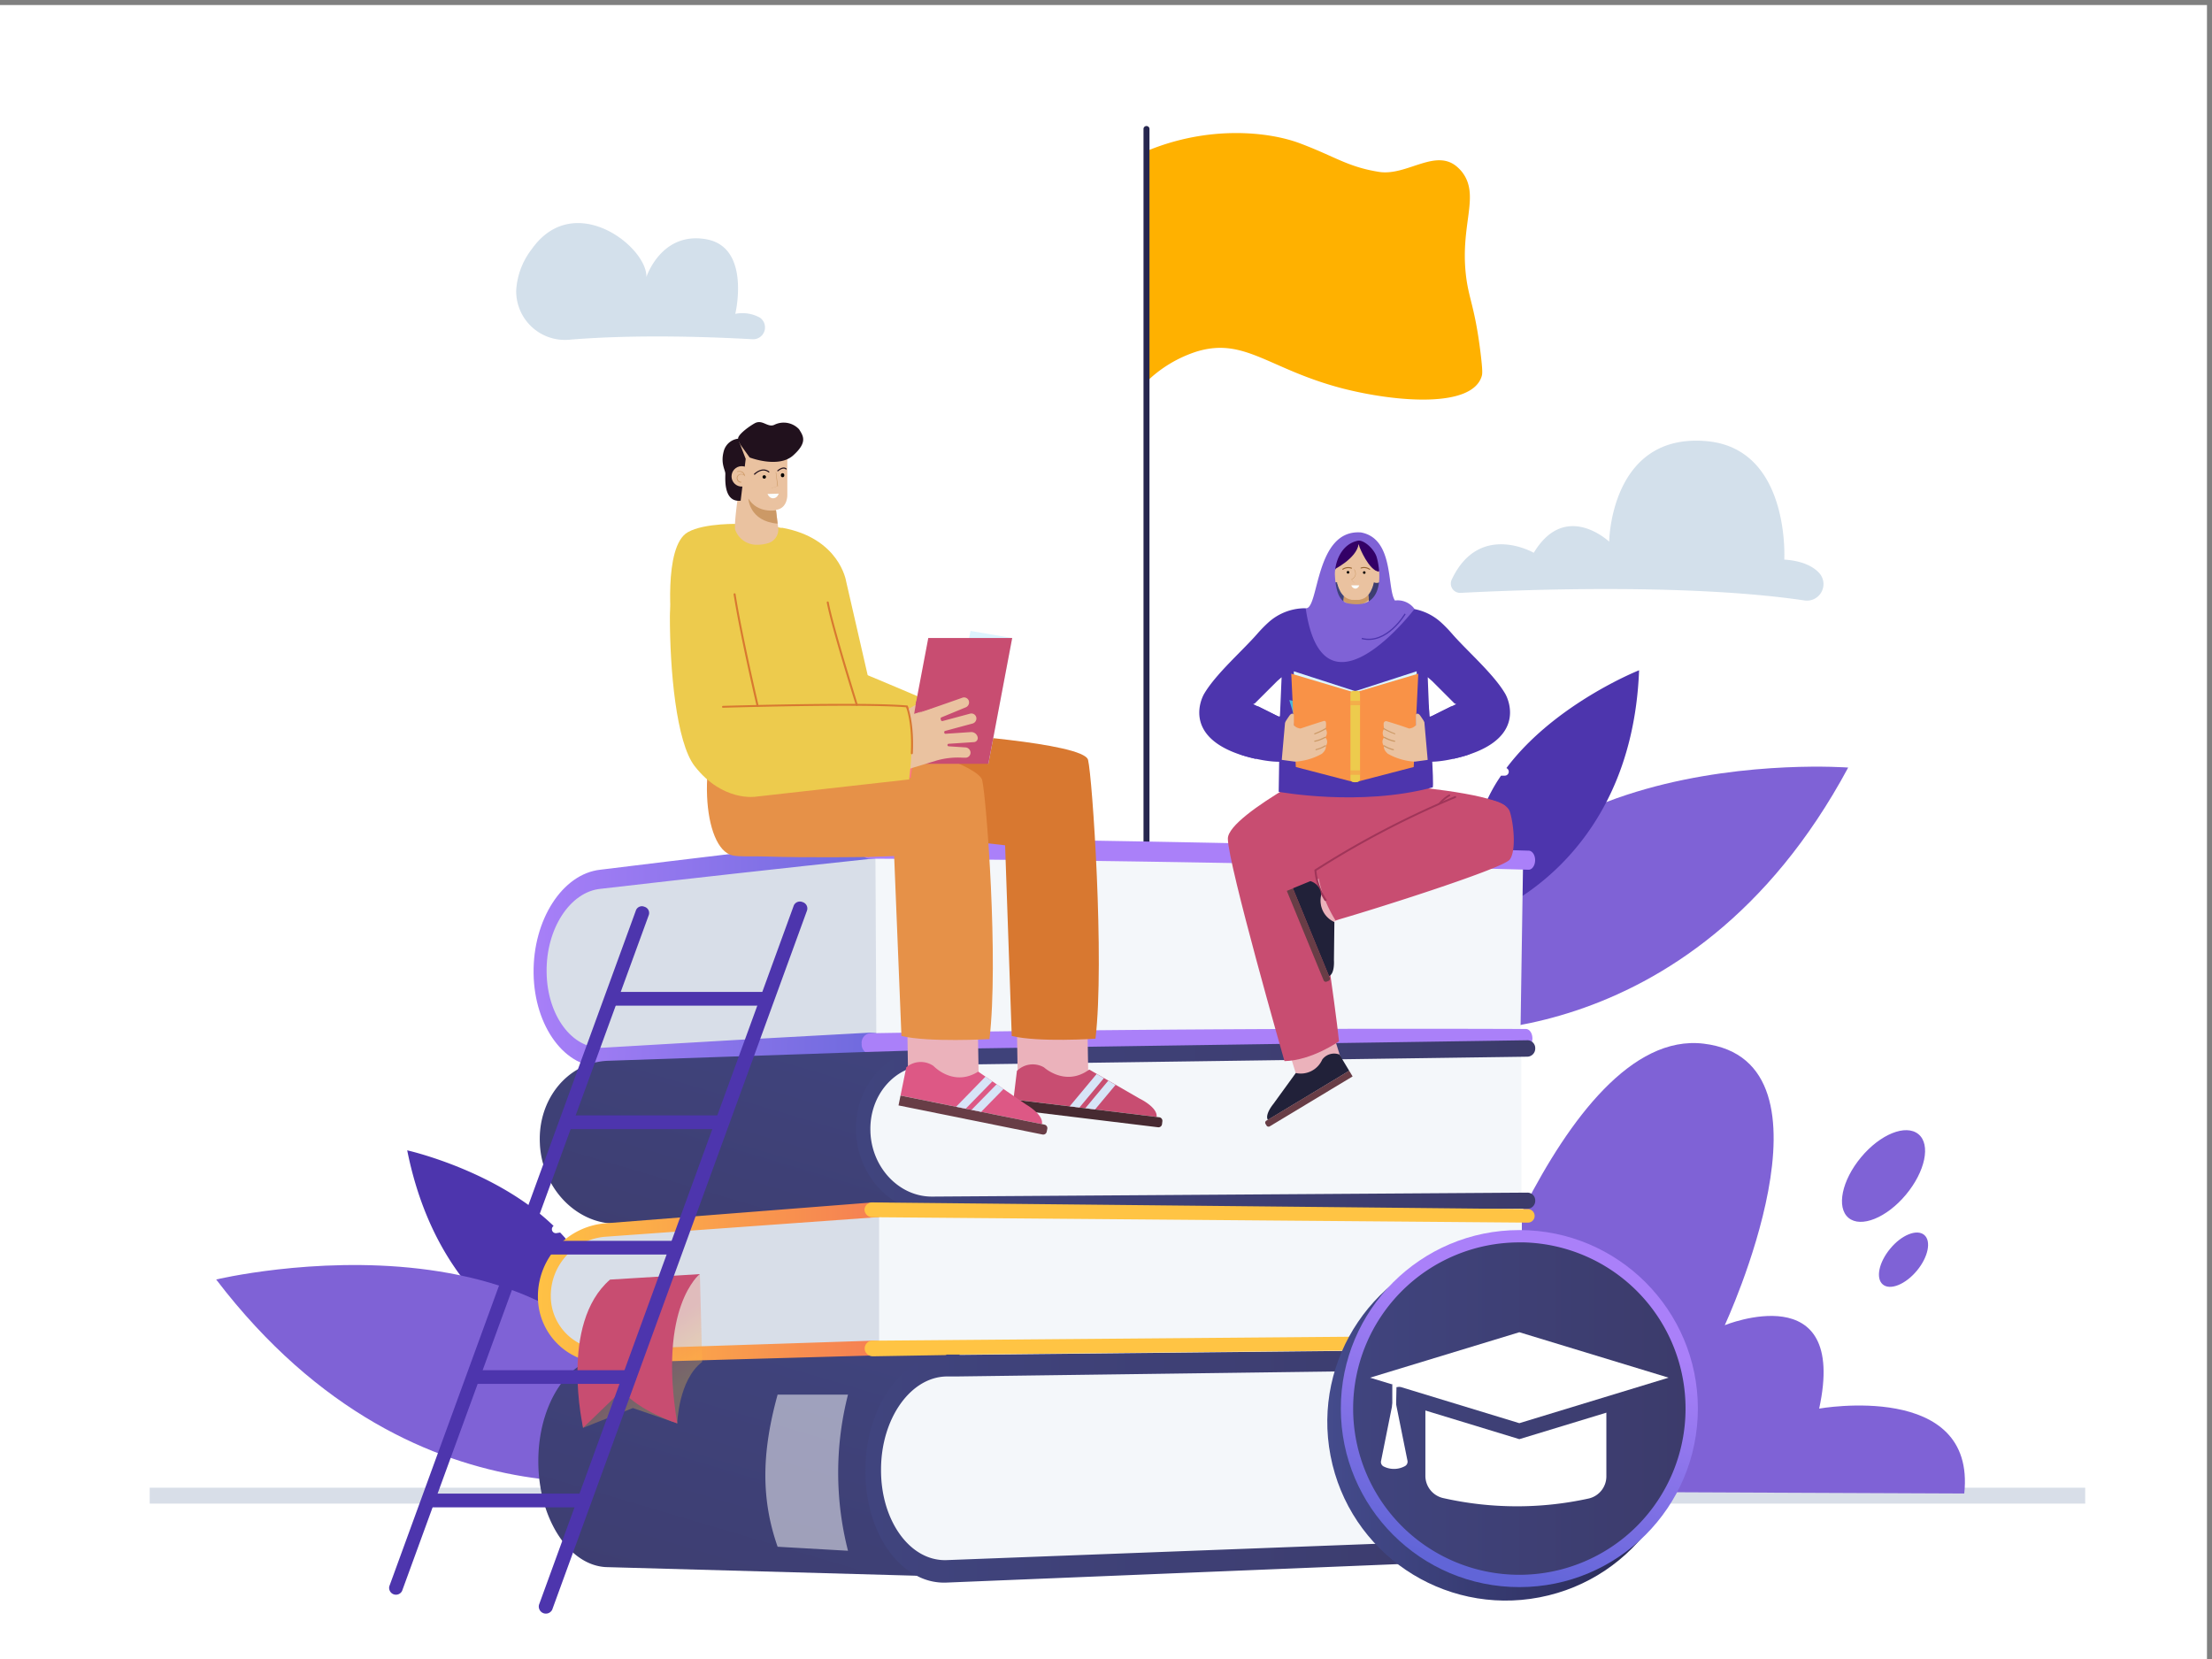 <svg xmlns="http://www.w3.org/2000/svg" xmlns:xlink="http://www.w3.org/1999/xlink" width="440" height="330" viewBox="0 0 440 330"><rect x="0" y="0" width="440" height="330" fill="#808080" stroke="none"/><defs><linearGradient id="linear-gradient" x1="264.26" y1="115.3" x2="276.93" y2="115.3" gradientUnits="userSpaceOnUse"><stop offset="0" stop-color="#40447e"/><stop offset="1" stop-color="#3c3b6b"/></linearGradient><linearGradient id="linear-gradient-2" x1="1778.58" y1="188.98" x2="1865.94" y2="189.94" gradientTransform="translate(-1675.05)" gradientUnits="userSpaceOnUse"><stop offset="0" stop-color="#aa80f9"/><stop offset="1" stop-color="#6165d7"/></linearGradient><linearGradient id="linear-gradient-3" x1="988.12" y1="84.04" x2="752.78" y2="62.17" xlink:href="#linear-gradient-2"/><linearGradient id="linear-gradient-4" x1="991.44" y1="121.46" x2="757.61" y2="99.73" xlink:href="#linear-gradient-2"/><linearGradient id="linear-gradient-5" x1="1832.19" y1="196.54" x2="1807.42" y2="279.97" gradientTransform="translate(-1675.05)" xlink:href="#linear-gradient"/><linearGradient id="linear-gradient-6" x1="1845.32" y1="224.03" x2="1980.42" y2="224.03" gradientTransform="translate(-1675.05)" xlink:href="#linear-gradient"/><linearGradient id="linear-gradient-7" x1="1835.05" y1="255.03" x2="1805.58" y2="354.3" gradientTransform="translate(-1675.05)" xlink:href="#linear-gradient"/><linearGradient id="linear-gradient-8" x1="172.14" y1="291.52" x2="305.26" y2="291.52" xlink:href="#linear-gradient"/><linearGradient id="linear-gradient-9" x1="1779.42" y1="254.68" x2="1866.41" y2="255.63" gradientTransform="translate(-1675.05)" gradientUnits="userSpaceOnUse"><stop offset="0" stop-color="#ffc444"/><stop offset="1" stop-color="#f36f56"/></linearGradient><linearGradient id="linear-gradient-10" x1="995.35" y1="155.96" x2="761.77" y2="134.25" xlink:href="#linear-gradient-9"/><linearGradient id="linear-gradient-11" x1="-682.1" y1="182.13" x2="-915.68" y2="160.43" gradientTransform="matrix(1, 0, 0, 1, 0, 0)" xlink:href="#linear-gradient-9"/><linearGradient id="linear-gradient-12" x1="1807.89" y1="276.52" x2="1801.8" y2="267.49" xlink:href="#linear-gradient-9"/><linearGradient id="linear-gradient-13" x1="264.03" y1="282.86" x2="335.05" y2="282.86" gradientTransform="translate(58.9 -51.54) rotate(10.9)" gradientUnits="userSpaceOnUse"><stop offset="0" stop-color="#444b8c"/><stop offset="1" stop-color="#26264f"/></linearGradient><linearGradient id="linear-gradient-14" x1="307.54" y1="261.95" x2="292.95" y2="311.94" gradientTransform="matrix(1, 0, 0, 1, 0, 0)" xlink:href="#linear-gradient-2"/><linearGradient id="linear-gradient-15" x1="269.16" y1="280.19" x2="335.28" y2="280.19" xlink:href="#linear-gradient"/></defs><title>rozane-01-e</title><g style="isolation:isolate"><g id="Layer_1" data-name="Layer 1"><rect x="-1" y="1" width="440" height="329.16" fill="#fff"/><path d="M276.44,119l-1.55-7.55s-1.57-3.33-1.84-3.36-2.61,0-2.8,0-3.82,2.34-3.82,2.34l-2.17,6.81s.68,5.1.84,5.1l5,.19c.11,0,6.84-3.15,6.84-3.15Z" fill="url(#linear-gradient)"/><rect x="29.78" y="295.93" width="385" height="3.16" fill="#d8dee8"/><path d="M283.17,205.06s52.73,6.67,84.46-52.38C367.63,152.68,288.4,146.6,283.17,205.06Z" fill="#7f62d6"/><path d="M110.12,243.86a.79.79,0,0,0,.57,1.43l.73-.12a31.06,31.06,0,0,1,6.72,10.66l-5.61.9a.79.79,0,0,0,.25,1.57l5.86-.94a29.83,29.83,0,0,1,.41,14.84S88.63,267,81,228.82C81,228.82,98.63,232.75,110.12,243.86Z" fill="#4d35ad"/><path d="M299.65,152.78a.79.79,0,0,1-.34,1.51h-.73a31.06,31.06,0,0,0-4.95,11.58h5.68a.8.8,0,1,1,0,1.59h-5.93a29.79,29.79,0,0,0,1.94,14.72s29.21-10,30.72-48.85C326,133.33,309.24,140,299.65,152.78Z" fill="#4d35ad"/><path d="M134.66,292.87S83.65,307.8,43,254.51C43,254.51,120.25,236,134.66,292.87Z" fill="#7f62d6"/><path d="M251.16,296.48c1.29-1,24-40.84,37.92-21.42,0,0,21.17-70.92,49.81-67.46s4.19,56,4.19,56,24.56-10,18.78,16.59c0,0,31.26-5.57,28.86,16.89Z" fill="#7f62d6"/><path d="M370.19,230.2c-3.83,4.6-4.95,10-2.49,12.05s7.57,0,11.41-4.6,5-10,2.49-12.05S374,225.61,370.19,230.2Z" fill="#7f62d6"/><path d="M376,248.37c-2.27,2.72-2.93,5.91-1.48,7.13s4.49,0,6.76-2.72,2.93-5.92,1.47-7.14S378.23,245.65,376,248.37Z" fill="#7f62d6"/><path d="M227.9,30.12c12.62-5.32,24.65-3.88,30.65-1.62,7.11,2.67,9.46,4.68,15.75,5.69,5.59.89,11.39-4.94,15.74-.82a6.7,6.7,0,0,1,1.06,1.22c3.12,4.59-.56,10.13.46,19.81.52,5,1.78,6.32,2.95,15.84.44,3.62.35,4.15.23,4.57C292.83,81.23,277.69,80,267,77.25,252.34,73.43,247.61,67,238,69.94A25.39,25.39,0,0,0,228,76C229,60.79,226.91,45.36,227.9,30.12Z" fill="#ffb100"/><path d="M228.06,173.08a.59.59,0,0,1-.6-.59V25.59a.6.6,0,0,1,1.19,0v146.9A.59.59,0,0,1,228.06,173.08Z" fill="#26264f"/><path d="M181.83,207.82q-31.37,1.11-62.7,2.54c-5.76.26-10.45-6.1-10.58-14.21l-.09-5.51c-.12-8.11,4.39-15.16,10.18-15.75q31.5-3.19,63-6.07Z" fill="#d8dee8"/><path d="M173,209.63q-26.55,1.19-53.07,2.59c-7.51.32-13.62-8-13.79-18.53v-.12C106,183,111.86,173.82,119.41,173q26.66-3.28,53.38-6.35c.94-.09,11.82.85,11.82,2s-10.15,2.06-11.08,2.15q-27.06,2.88-54.07,6c-6.1.6-10.86,8-10.73,16.56v.12c.13,8.53,5.09,15.22,11.16,14.93q26.54-1.59,53.1-3c.93,0,11.75,1.08,11.75,2.24S173.94,209.59,173,209.63Z" fill="url(#linear-gradient-2)"/><path d="M302.43,206.53q-64.06-.15-128.11,1-.09-19.46-.19-38.89,64.44.51,128.84,2.34Z" fill="#f4f7fa"/><path d="M304,173q-65.58-1.78-131.2-2.2a1.91,1.91,0,0,1-1.62-2.09,1.85,1.85,0,0,1,1.6-2.06q65.66.6,131.28,2.56c.73,0,1.32.88,1.3,1.93S304.74,173.05,304,173Z" fill="url(#linear-gradient-3)"/><path d="M303.46,208.42q-65.23-.07-130.45,1.21a1.87,1.87,0,0,1-1.61-2,1.91,1.91,0,0,1,1.59-2.1q65.25-1.09,130.53-.85c.73,0,1.31.86,1.3,1.9S304.19,208.42,303.46,208.42Z" fill="url(#linear-gradient-4)"/><path d="M182.65,209h0l-2,0-8.63.26L121.11,211a13.28,13.28,0,0,0-4.29.82c-5.87,2.21-9.86,8.52-9.42,15.8v.1c.48,8.05,6.24,14.56,13.27,15.56a12.56,12.56,0,0,0,2.22.13l42.63-1.66,6.75-.27,2.6-.1,7.5-.33L184,241h0l.53,0,1.09,0,0-.31.12-1.37,0-.16.1-1.11,2.4-26.22.15-1.67.08-.79.06-.62Z" fill="url(#linear-gradient-5)"/><path d="M302.64,238.84l-112.35.71c-9.35.06-17.08-5.39-17.32-12.18l-.17-4.63c-.24-6.83,7.16-12.51,16.58-12.64l113.23-1.63Z" fill="#f4f7fa"/><path d="M303.85,240.44l-118.33.69c-8.09.05-14.91-7.09-15.23-15.95v-.1c-.32-8.9,6-16.27,14.2-16.39l119.36-1.77a1.56,1.56,0,0,1,1.53,1.61,1.61,1.61,0,0,1-1.53,1.66l-119.26,1.66c-6.58.09-11.7,6-11.45,13.2v.1c.26,7.15,5.76,12.92,12.29,12.87l118.43-.79a1.55,1.55,0,0,1,1.52,1.6A1.57,1.57,0,0,1,303.85,240.44Z" fill="url(#linear-gradient-6)"/><path d="M184.24,267.85l-1.86.06-6.79.23-3.62.13-31,1-1.3.05-5.9.2-9.44.32-3.82.13a9.31,9.31,0,0,0-3.45.73,10.78,10.78,0,0,0-2.13,1.21c-4.66,3.3-7.85,10.47-7.85,18.69v.12c0,11.23,6,20.63,13.46,21l61.9,1.72,3.94.11.21-2.19.11-1.07,3.66-36.47.25-2.11.28-2.27h0L191,268v-.38Z" fill="url(#linear-gradient-7)"/><path d="M302.72,270.2v37.86l-30.86,1.22-78.39,3.09a19.39,19.39,0,0,1-6.95-1,16.67,16.67,0,0,1-11.65-15.72v-6.53c0-8.68,6.82-15.95,15.65-17.4a22.45,22.45,0,0,1,3-.26l68.71-.8Z" fill="#f4f7fa"/><path d="M305.26,308c0,1.11-.59,2-1.33,2.07l-29.6,1.21-86.07,3.52a11.5,11.5,0,0,1-5.79-1.3c-6.07-3.06-10.33-11.17-10.33-20.85v-.14c0-12.53,7.21-22.82,16.11-23h.05l2.48,0,72.31-.75,40.84-.44h0c.73,0,1.32.91,1.32,2s-.59,2-1.33,2l-1.05,0-41.31.54-71.26.94-2,0c-7.2.1-13.05,8.41-13.05,18.53v.14c0,9.36,5,16.92,11.45,17.78a9.13,9.13,0,0,0,1.57.08l81.63-3.1,33-1.25,1.06,0C304.67,306,305.26,306.85,305.26,308Z" fill="url(#linear-gradient-8)"/><path d="M182.38,268.38l-62.69,1.41a10.09,10.09,0,0,1-10.36-10.18V255.7a11.18,11.18,0,0,1,10.36-11.06l62.69-3.92Z" fill="#d8dee8"/><path d="M173.56,269.63l-53.08,1.49A13.17,13.17,0,0,1,107,257.84v-.09a14.59,14.59,0,0,1,13.49-14.42l53.08-4.15c.93-.06,11.73.64,11.73,1.45s-10.09,1.44-11,1.5L120.48,246a11.76,11.76,0,0,0-10.92,11.63v.09a10.61,10.61,0,0,0,10.92,10.7l53.08-1.74c.92,0,11.73.81,11.73,1.63S174.49,269.61,173.56,269.63Z" fill="url(#linear-gradient-9)"/><polygon points="302.72 241.76 302.72 266.97 263.64 267.33 190.86 268 184.93 268.06 182.37 268.08 175.58 268.14 174.87 268.15 174.87 240.57 181.78 240.58 181.79 240.58 185.28 240.64 185.61 240.66 216.22 240.95 302.72 241.76" fill="#f4f7fa"/><path d="M303.93,243.2l-130.37-1.08a1.56,1.56,0,0,1-1.6-1.49,1.52,1.52,0,0,1,1.6-1.45l130.37,1.33a1.35,1.35,0,0,1,1.33,1.35A1.33,1.33,0,0,1,303.93,243.2Z" fill="url(#linear-gradient-10)"/><path d="M305.26,266.92a1.33,1.33,0,0,1-1.32,1.34h0l-40.85.44-72.32.75-2.5,0-.1.09-14.6.25h0a1.66,1.66,0,0,1-1.51-1.11,2.57,2.57,0,0,1-.06-.4.41.41,0,0,1,0-.11,1.57,1.57,0,0,1,1.6-1.5h.05l1.27,0,7.5-.06,82.06-.68,38.44-.32,1.05,0A1.31,1.31,0,0,1,305.26,266.92Z" fill="url(#linear-gradient-11)"/><path d="M168.68,308.47l-14-.8c-3.38-9.65-3.12-18.95,0-30.26l14,0A62.71,62.71,0,0,0,168.68,308.47Z" fill="#fff" opacity="0.5" style="mix-blend-mode:soft-light"/><path d="M139.67,270.9l-.45-17.46-16.07,17.69s-8.68,4.68-7.19,12.9l9.93-3.95,8.83,3.05S134.94,274.5,139.67,270.9Z" opacity="0.3" fill="url(#linear-gradient-12)" style="mix-blend-mode:multiply"/><path d="M121.35,254.53l17.87-1.09s-8.41,6.39-4.5,29.69c0,0-7.64-2.42-11-6.58L116,284S111.2,263.31,121.35,254.53Z" fill="#c84d71"/><path d="M128.19,180.37a1.27,1.27,0,0,0-1.67.65L77.44,315.54a1.36,1.36,0,0,0,2.54.92L129.06,182A1.28,1.28,0,0,0,128.19,180.37Z" fill="#4d35ad"/><rect x="120.69" y="197.31" width="33.13" height="2.73" rx="1.29" ry="1.29" fill="#4d35ad"/><rect x="111.72" y="221.87" width="33.13" height="2.73" rx="1.29" ry="1.29" fill="#4d35ad"/><rect x="102.75" y="246.82" width="33.13" height="2.73" rx="1.29" ry="1.29" fill="#4d35ad"/><rect x="93.4" y="272.55" width="33.13" height="2.73" rx="1.29" ry="1.29" fill="#4d35ad"/><rect x="84.43" y="297.1" width="33.13" height="2.73" rx="1.29" ry="1.29" fill="#4d35ad"/><path d="M159.64,179.44a1.33,1.33,0,0,0-1.74.67L107.22,319.2a1.41,1.41,0,0,0,2.62,1l50.69-139.09A1.32,1.32,0,0,0,159.64,179.44Z" fill="#4d35ad"/><circle cx="299.54" cy="282.86" r="35.51" transform="translate(-48.09 61.75) rotate(-10.9)" fill="url(#linear-gradient-13)"/><circle cx="302.22" cy="280.19" r="35.51" fill="url(#linear-gradient-14)"/><path d="M335.28,280.19a33.06,33.06,0,1,1-33.06-33.06h.91A33.06,33.06,0,0,1,335.28,280.19Z" fill="url(#linear-gradient-15)"/><polygon points="302.22 265 272.53 274.04 302.22 283.09 331.91 274.04 302.22 265" fill="#fff"/><path d="M302.22,286.27l-18.69-5.7v13a4.54,4.54,0,0,0,3.59,4.43,66.55,66.55,0,0,0,28.92.07,4.52,4.52,0,0,0,3.49-4.41V281Z" fill="#fff"/><path d="M279.41,291.66a4.55,4.55,0,0,1-4.26,0,1,1,0,0,1-.45-1l2.64-13.14,2.62,13A1,1,0,0,1,279.41,291.66Z" fill="#fff"/><polygon points="302.22 272.7 276.95 275.39 276.95 279.77 277.7 279.77 277.78 275.93 302.22 272.7" fill="#fff"/><polygon points="272.61 122.27 267.09 122.17 267.38 117.66 272.05 117.66 272.61 122.27" fill="#eac2a0"/><path d="M267.26,119.53a4,4,0,0,0,1.95.89H270a4.3,4.3,0,0,0,2.29-1.14l-.2-1.62h-4.67Z" fill="#c96"/><path d="M273.24,109.86a2.48,2.48,0,0,0-.81-1,8.85,8.85,0,0,0-2.76-.75h-.16a8.93,8.93,0,0,0-2.76.75,2.48,2.48,0,0,0-.81,1,36.71,36.71,0,0,0-.26,3.9,6.68,6.68,0,0,0,1.11,3.86,3.53,3.53,0,0,0,2.54,1.71h.52a3.53,3.53,0,0,0,2.54-1.71,6.68,6.68,0,0,0,1.11-3.86A36.71,36.71,0,0,0,273.24,109.86Z" fill="#eac2a0"/><path d="M272.55,114.66a1.29,1.29,0,1,0,1.28-1.29A1.28,1.28,0,0,0,272.55,114.66Z" fill="#eac2a0"/><path d="M273.93,115.45a.54.54,0,0,0,.51-.4.51.51,0,0,0-.21-.6.59.59,0,0,0-.66,0,.54.54,0,0,1,.25-.3.79.79,0,0,1,.56,0,0,0,0,0,0,.06,0s0,0,0,0a.81.81,0,0,0-.63,0,.7.7,0,0,0-.33.47l0,.14.11-.1a.54.54,0,0,1,.67-.09.44.44,0,0,1,.17.5.47.47,0,0,1-.44.35,0,0,0,0,0,0,.08Z" fill="#eac2a0"/><path d="M267,114.66a1.29,1.29,0,0,1-2.57,0,1.29,1.29,0,1,1,2.57,0Z" fill="#eac2a0"/><path d="M265.58,115.45a.54.54,0,0,1-.51-.4.51.51,0,0,1,.21-.6.59.59,0,0,1,.66,0,.5.5,0,0,0-.25-.3.79.79,0,0,0-.56,0s-.05,0-.05,0,0,0,0,0a.81.81,0,0,1,.63,0,.67.67,0,0,1,.33.47l0,.14-.11-.1a.54.54,0,0,0-.67-.09.45.45,0,0,0-.17.5.47.47,0,0,0,.44.35,0,0,0,1,1,0,.08Z" fill="#eac2a0"/><path d="M269.43,115.9s0,0,0,0a0,0,0,0,0,0-.06c-.31-.06-.5-.44-.55-.56a1.42,1.42,0,0,0,.78-.89,1.55,1.55,0,0,0-.25-1.14s0,0-.06,0a0,0,0,0,0,0,.07,1.49,1.49,0,0,1,.23,1.06,1.4,1.4,0,0,1-.77.85l0,0v0s.23.57.64.65Z" fill="#c96"/><path d="M268.4,113.84a.25.25,0,0,1-.26.26.26.26,0,0,1-.26-.26.26.26,0,0,1,.26-.26A.26.26,0,0,1,268.4,113.84Z"/><circle cx="271.37" cy="113.89" r="0.26"/><path d="M265.12,113.42s4.74-2.29,5.13-5.2l.2.66s1.82,4.61,3.85,4.84c0,0,1.89-5.76-3.21-7S264.71,109.45,265.12,113.42Z" fill="#306"/><path d="M268.8,116.43l1.58,0s-.19.64-.77.66A.92.92,0,0,1,268.8,116.43Z" fill="#fbfdfc"/><path d="M272.45,113.33a.11.11,0,0,1-.07,0,1.84,1.84,0,0,0-1.61-.25.1.1,0,0,1-.13-.06.1.1,0,0,1,.06-.13,2,2,0,0,1,1.82.29.1.1,0,0,1,0,.14A.09.09,0,0,1,272.45,113.33Z" fill="#963"/><path d="M267.11,113.31a.12.12,0,0,1-.08,0,.11.11,0,0,1,0-.15,2,2,0,0,1,1.83-.24.1.1,0,0,1,.06.13.1.1,0,0,1-.13.06,1.88,1.88,0,0,0-1.63.21A.07.07,0,0,1,267.11,113.31Z" fill="#963"/><path d="M266,115.91s.48,3.47,3.36,3.42Z" fill="#eac2a0"/><path d="M273.27,115.81s-.47,3.57-3.35,3.52l2.11-4.89Z" fill="#eac2a0"/><path d="M266.77,132.84l7.23,3.6,8.69,5.36,2.21,2.63,4.23,6.5c14.62-3.26,11.11-11.54,10.24-13-2.37-4-7.7-8.57-10.65-12a25.93,25.93,0,0,0-2.06-2.11,10.92,10.92,0,0,0-7.39-2.86h-6.76ZM284,134.71l.88.77,4.46,4.46.32.11-4.79,2.36s-.48.2-.53.09S284,134.71,284,134.71Z" fill="#4d35ad"/><path d="M264.9,124.74l-1.25-1.87-4-1.88a10.9,10.9,0,0,0-7.39,2.86,27.75,27.75,0,0,0-2.07,2.11c-2.94,3.4-8.27,8-10.64,12-.87,1.46-4.38,9.74,10.24,13l4.22-6.5,2.22-2.63,8.69-5.36,7.23-3.6ZM254.59,142.5c-.05.11-.53-.09-.53-.09l-4.79-2.36.31-.11,4.47-4.46.88-.77S254.61,142.46,254.59,142.5Z" fill="#4d35ad"/><polygon points="258.22 215 267.23 212.18 263.93 201.61 254.55 203.19 258.22 215" fill="#ebb2bb"/><path d="M252.2,222.77,268.38,213l-1.94-3.23a2.94,2.94,0,0,0-3.43,1,4.66,4.66,0,0,1-5.26,2.67l-4.46,6.15S251.54,221.68,252.2,222.77Z" fill="#212139"/><path d="M250.89,218h19.24a0,0,0,0,1,0,0v1.32a0,0,0,0,1,0,0H250.89a.47.47,0,0,1-.47-.47v-.38a.47.47,0,0,1,.47-.47Z" transform="translate(-75.51 165.67) rotate(-31.07)" fill="#683d46"/><rect x="258.69" y="173.99" width="9.46" height="10.02" transform="translate(307.75 -136.38) rotate(63.8)" fill="#ebb2bb"/><path d="M272.23,170c-.21,0-7.86,3.39-7.86,3.39L261.94,175s3.72,25.36,4.41,32.13c0,0-5.39,3.81-10.85,3.94,0,0-11.26-39.26-11.26-44.25s24-16.81,24-16.81l10.9,6.3s16.38,1.34,20.15,3.9S270,177.7,270,177.7Z" fill="#c84d71"/><path d="M262,173.12s20.35-11.71,26.71-13.43,10.92-.26,11.61,1.74,1.38,7.67,0,9.54-29.14,10.59-34.67,12.11A25.92,25.92,0,0,1,262,173.12Z" fill="#c84d71"/><path d="M263.74,179.18a.23.23,0,0,0,.11,0,.18.18,0,0,0,0-.25,13.15,13.15,0,0,1-2-5.72,183.19,183.19,0,0,1,27.69-14.5.19.19,0,0,0,.1-.24.19.19,0,0,0-.25-.1,182.62,182.62,0,0,0-27.85,14.59l-.08.06v.1a13.44,13.44,0,0,0,2,6A.21.21,0,0,0,263.74,179.18Z" fill="#a03559"/><path d="M286.33,160a.18.18,0,0,0,.14-.06,8,8,0,0,1,1.92-1.59.18.18,0,0,0,.06-.24.18.18,0,0,0-.24-.06,8.14,8.14,0,0,0-2,1.67.18.18,0,0,0,0,.25A.19.19,0,0,0,286.33,160Z" fill="#a03559"/><path d="M254.59,142.5l-.24,15s16.2,3,30.63-.88c.35-.09-.68-14.79-.68-14.79s0-2.85-1.5-3.73S269.1,122,268.81,122,254.59,142.5,254.59,142.5Z" fill="#4d35ad"/><path d="M262.74,140.57l-6.28-1.32s1.93,6.35,1.76,6.38c-1.06.2-5.12,4.77,1.14,4.55.12,0,3.72-.7,3.72-.7Z" fill="#4cb7d8"/><path d="M273.66,140.16l1.83,8.79s3.77-3.08,3.77-3.41a37,37,0,0,0-1.32-4.5C277.82,141,273.66,140.16,273.66,140.16Z" fill="#4cb7d8"/><polygon points="257.36 134.77 257.36 133.53 269.35 137.41 264.33 142.33 257.36 134.77" fill="#dcf4ff"/><polygon points="281.8 134.77 281.8 133.53 269.81 137.41 274.83 142.33 281.8 134.77" fill="#dcf4ff"/><path d="M256.85,134c0,.45.91,18.57.91,18.57l11.72,3.05V137.76Z" fill="#f99247"/><path d="M282.12,134c0,.45-.91,18.57-.91,18.57l-11.73,3.05V137.76Z" fill="#f99247"/><path d="M269.2,137.41h.73a.6.6,0,0,1,.6.6v16.89a.68.68,0,0,1-.68.68h-.55a.68.68,0,0,1-.68-.68V138A.6.6,0,0,1,269.2,137.41Z" fill="#edcb4d"/><g opacity="0.5" style="mix-blend-mode:multiply"><rect x="268.6" y="139.41" width="1.92" height="0.88" fill="#f99247"/></g><g opacity="0.5" style="mix-blend-mode:multiply"><rect x="268.6" y="153.24" width="1.92" height="0.88" fill="#f99247"/></g><path d="M263.61,146.67a1.37,1.37,0,0,0,.05-1.71,3.12,3.12,0,0,0,.08-1.31.32.32,0,0,0-.4-.24c-.81.24-3.16,1-4.62,1.5a2,2,0,0,1-1.35-.64l0,0c0-.87,0-2,0-2.08s-.34-.54-.85.12a27.43,27.43,0,0,0-1.52,2.42h-3l-1.67,5.77s6.29.89,7.26,1a12.2,12.2,0,0,0,5.34-1.56c1-.83.79-1.57.79-1.57A1.28,1.28,0,0,0,263.61,146.67Z" fill="#eac2a0"/><path d="M261.53,146.08a.12.12,0,0,1-.11-.08.11.11,0,0,1,.07-.14,14,14,0,0,0,2.11-1,.12.12,0,1,1,.12.2,14.49,14.49,0,0,1-2.15,1Z" fill="#c96"/><path d="M261.53,147.56a.12.12,0,0,1-.11-.1.11.11,0,0,1,.09-.13,7,7,0,0,0,2-.76.12.12,0,0,1,.11.21,7.53,7.53,0,0,1-2.11.78Z" fill="#c96"/><path d="M261.79,149.24a.11.11,0,0,1-.11-.09.11.11,0,0,1,.09-.14,6.14,6.14,0,0,0,1.77-.74.11.11,0,0,1,.16,0,.11.11,0,0,1,0,.16,6.64,6.64,0,0,1-1.86.77Z" fill="#c96"/><path d="M255.66,143.21l-.73,8.29s-2.63.29-7.69-1.25-.86-9.83-.55-10a29.25,29.25,0,0,1,3.67.29Z" fill="#4d35ad"/><path d="M275.34,146.67a1.37,1.37,0,0,1,0-1.71,3.4,3.4,0,0,1-.11-1.06.49.49,0,0,1,.63-.43c.95.29,3.07.94,4.41,1.44a2,2,0,0,0,1.36-.64l0,0c0-.87,0-2,0-2.08s.33-.54.85.12a27.43,27.43,0,0,1,1.52,2.42h3l1.67,5.77s-6.29.89-7.25,1a12.2,12.2,0,0,1-5.34-1.56c-1-.83-.79-1.57-.79-1.57A1.28,1.28,0,0,1,275.34,146.67Z" fill="#eac2a0"/><path d="M277.42,146.08a.12.12,0,0,0,.11-.08.11.11,0,0,0-.08-.14,13.65,13.65,0,0,1-2.1-1,.12.12,0,0,0-.16,0,.11.11,0,0,0,0,.16,14.49,14.49,0,0,0,2.15,1Z" fill="#c96"/><path d="M277.42,147.56a.12.12,0,0,0,.11-.1.11.11,0,0,0-.09-.13,7,7,0,0,1-2-.76.12.12,0,0,0-.16.05.13.13,0,0,0,0,.16,7.51,7.51,0,0,0,2.12.78Z" fill="#c96"/><path d="M277.16,149.24a.11.11,0,0,0,.11-.09.11.11,0,0,0-.09-.14,6,6,0,0,1-1.77-.74.12.12,0,1,0-.13.2,6.66,6.66,0,0,0,1.85.77Z" fill="#c96"/><path d="M283.29,143.21l.73,8.29s2.62.29,7.68-1.25.87-9.83.56-10a29.25,29.25,0,0,0-3.67.29Z" fill="#4d35ad"/><path d="M264.36,194.17l-7.19-17.47,3.48-1.43a2.94,2.94,0,0,1,2.14,2.86,4.66,4.66,0,0,0,2.64,5.28l-.09,7.6S265.54,193.68,264.36,194.17Z" fill="#212139"/><path d="M250.92,185.4h19.24a0,0,0,0,1,0,0v1.32a0,0,0,0,1,0,0H250.92a.47.47,0,0,1-.47-.47v-.38a.47.47,0,0,1,.47-.47Z" transform="translate(187.34 497.6) rotate(-112.37)" fill="#683d46"/><polygon points="216.53 217.29 202.49 217.48 202.28 204.35 216.28 202.62 216.53 217.29" fill="#ebb2bb"/><path d="M230.07,222.17l-28.48-3.47.69-5.68a4.47,4.47,0,0,1,5.39-.7s4.26,3.92,9,.43l10,5.77S230.3,220.24,230.07,222.17Z" fill="#c84d71"/><path d="M202.07,220.5h29.22a0,0,0,0,1,0,0v2a0,0,0,0,1,0,0H202.07a.71.71,0,0,1-.71-.71v-.58A.71.71,0,0,1,202.07,220.5Z" transform="translate(404.3 467.53) rotate(-173.06)" fill="#472a31"/><path d="M219.58,214.46l-4.86,5.84-1.94-.24,5.36-6.43Z" fill="#d7e4f7"/><path d="M217.83,220.68l-1.94-.24,4.56-5.48,1.45.84C220.67,217.26,219,219.3,217.83,220.68Z" fill="#d7e4f7"/><path d="M172.85,170.46s-12.1.2-20.57-.09c-2.72-.09-5.15.1-6.58-.22-5.9-1.31-7.35-19.72-.65-31s30.13,23.35,30.13,23.35Z" fill="#e69148"/><polygon points="194.73 217.29 180.68 217.48 180.48 204.35 194.47 202.62 194.73 217.29" fill="#ebb2bb"/><path d="M207.25,223.6l-28.12-5.68,1.14-5.61a4.44,4.44,0,0,1,5.42-.27s3.94,4.24,8.89,1.12l9.52,6.54S207.63,221.69,207.25,223.6Z" fill="#dd5885"/><path d="M179.35,220.86h29.22a0,0,0,0,1,0,0v2a0,0,0,0,1,0,0H179.35a.71.71,0,0,1-.71-.71v-.58A.71.71,0,0,1,179.35,220.86Z" transform="translate(339.44 477.67) rotate(-168.58)" fill="#683d46"/><path d="M197.4,215.1l-5.31,5.44-1.91-.39,5.85-6Z" fill="#d7e4f7"/><path d="M195.17,221.16l-1.92-.39,5-5.1,1.37.94Z" fill="#d7e4f7"/><path d="M185.87,145.82s29.7,1.9,30.56,5.33,3.31,39.9,1.48,55.46c0,0-11.27.77-16.66-.54l-1.32-37.93-8.89-1-20.38-24.5Z" fill="#d87830"/><path d="M171.59,145.26s22.91,6.46,23.77,9.89,3.3,36,1.46,51.54c0,0-12.12.69-17.51-.62l-1.45-35.78-5.23.18L160,148.17Z" fill="#e69148"/><path d="M171,133.71c.41,0,16.86,7.07,16.86,7.07l-3.31,6.34-9.24-2Z" fill="#edcb4d"/><path d="M147.16,104.22s-7-.25-10.34,1.64c-5,2.83-3.21,19-3.21,19s4.24-2.31,4.49-3.08S147.16,104.22,147.16,104.22Z" fill="#edcb4d"/><path d="M145.46,139.32h0l5.15,1.18a.19.19,0,0,0,.23-.15.19.19,0,0,0-.14-.23L145.57,139a.19.19,0,0,0-.11.36Z" fill="#21111d"/><path d="M180.62,140.52s2,4.75.54,14.27l-7.35-3.95,2.18-7.11Z" fill="#fd7583"/><polygon points="196.6 151.94 188.18 148.65 193.06 125.5 201.34 126.91 196.6 151.94" fill="#dcf4ff"/><polygon points="196.6 151.94 179.9 151.94 184.65 126.91 201.34 126.91 196.6 151.94" fill="#c84d71"/><path d="M193.05,149.67a1.07,1.07,0,0,0-1-1l-3.36-.22a.25.25,0,0,1-.22-.19h0a.25.25,0,0,1,.22-.31l5-.33a.81.81,0,0,0,.76-1.07h0a1.3,1.3,0,0,0-1.3-.93l-5.06.34a.26.26,0,0,1-.26-.19l0-.08a.24.24,0,0,1,.17-.3l5.43-1.46a1.05,1.05,0,0,0,.77-1.22,1,1,0,0,0-1.25-.75l-5.47,1.47a.27.27,0,0,1-.31-.18l-.06-.25a.25.25,0,0,1,.14-.3l4.85-2a1.06,1.06,0,0,0,.61-1.31,1,1,0,0,0-1.34-.58s-7.47,2.64-8.69,3l2.25-1.05c1.65,1.55-.22-.56-1.58-.84s-5.48,3.38-5.48,3.38a2,2,0,0,0,.29,1.56,85.23,85.23,0,0,0,1.77,8.36l6.14-1.87a15.33,15.33,0,0,1,5.47-.63l.46,0A1,1,0,0,0,193.05,149.67Z" fill="#eac2a0"/><polygon points="182.26 139.51 181.84 142 185.41 140.81 185.38 139.24 182.26 139.51" fill="#c84d71"/><path d="M140,105.73c4-.55,14.47-.93,14.47-.93s1.39.36,1,.16C167,107,168.3,115.6,168.3,115.6L174,140.43l6.3.34c2,3.86.54,14.27.54,14.27l-30.49,3.43s-6.59,1.09-12.16-6.06c-3.69-4.73-4.95-19.25-4.94-29.85C133.2,122.56,133.83,106.58,140,105.73Z" fill="#edcb4d"/><path d="M150.63,140.61h.11a.19.19,0,0,0,.15-.23c0-.13-3.22-13.68-4.58-22.2a.18.18,0,0,0-.22-.16.19.19,0,0,0-.16.22c1.36,8.54,4.55,22.09,4.58,22.23A.21.21,0,0,0,150.63,140.61Z" fill="#d87830"/><path d="M170.35,140.38a.2.2,0,0,0,.13,0,.18.18,0,0,0,.12-.24c0-.15-4.77-15.15-5.76-20.34a.19.19,0,0,0-.38.07c1,5.21,5.73,20.23,5.78,20.38A.19.19,0,0,0,170.35,140.38Z" fill="#d87830"/><path d="M143.73,140.78h.08c.27,0,27.51-.83,36.43-.09.22.58,1.22,3.61.94,9.14a.2.2,0,0,0,.18.2.2.2,0,0,0,.21-.18c.31-6.27-1-9.29-1-9.42l-.05-.1h-.11c-8.81-.76-36.32.07-36.59.08a.19.19,0,0,0-.19.19A.2.2,0,0,0,143.73,140.78Z" fill="#d87830"/><path d="M156.61,90.41v8s.11,2.71-2.25,3l.44,3.61a2.83,2.83,0,0,1-1.93,3,7.38,7.38,0,0,1-2.24.34,4.51,4.51,0,0,1-4.39-3c-.23-1,.45-5.87.45-5.87l-.09-2.38.31-9.24Z" fill="#eac2a0"/><path d="M150.08,94.41a.11.11,0,0,1-.08,0,.11.11,0,0,1,0-.16s1.57-1.6,3-.46a.11.11,0,1,1-.14.17c-1.26-1-2.63.39-2.68.44A.09.09,0,0,1,150.08,94.41Z" fill="#21111d"/><path d="M154.73,93.73a.1.1,0,0,1-.09,0,.11.11,0,0,1,0-.16s1.12-1,1.8-.37a.11.11,0,0,1,0,.16.12.12,0,0,1-.16,0c-.54-.46-1.5.37-1.51.38Z" fill="#21111d"/><path d="M152.36,94.87a.34.34,0,1,1-.34-.34A.34.34,0,0,1,152.36,94.87Z"/><path d="M156,94.53a.34.34,0,1,1-.67,0,.34.34,0,1,1,.67,0Z"/><path d="M147.23,88.37,149.12,91s5.72,2.22,8.65-.41,2-3.89,1.17-5.21a4.19,4.19,0,0,0-4.93-.87c-1.35.6-2.36-1.19-3.93-.29s-3.45,2.46-3.24,3.08S147.23,88.37,147.23,88.37Z" fill="#21111d"/><path d="M147.34,87.24A3.37,3.37,0,0,0,144,89.62c-.73,2.51.25,3.82.28,4.57s-.49,5.78,3.05,5.41l1-8.32L147.07,88Z" fill="#21111d"/><circle cx="147.53" cy="94.75" r="2.03" transform="translate(30.38 225.2) rotate(-80.78)" fill="#eac2a0"/><path d="M147.38,96a.84.84,0,0,1-.79-.63.79.79,0,0,1,.32-.93.94.94,0,0,1,1.06,0,.9.9,0,0,0-.41-.5,1.29,1.29,0,0,0-.9-.06.06.06,0,0,1,0-.11,1.44,1.44,0,0,1,1,.07,1.08,1.08,0,0,1,.51.74l.05.19-.14-.14a.87.87,0,0,0-1.07-.13.69.69,0,0,0-.28.8.74.74,0,0,0,.69.55h0a.06.06,0,0,1,.06.05.05.05,0,0,1-.06.06Z" fill="#c96"/><path d="M148.86,99.16s.16,4.53,5.82,5l-.32-2.66S150.69,102.2,148.86,99.16Z" fill="#c96"/><path d="M153.55,97.15s-.05,0-.05,0a.05.05,0,0,1,0-.07l1.13-.38L154.31,94a0,0,0,0,1,0-.06.07.07,0,0,1,.07,0l.37,2.75-1.22.4Z" fill="#c96"/><path d="M152.67,98.25l2.24-.06s-.28.91-1.1.93S152.67,98.25,152.67,98.25Z" fill="#fbfdfc"/><g opacity="0.2"><path d="M149.68,67.48c-6.78-.39-22.67-1.07-36.48.1a9.69,9.69,0,0,1-10.52-9.82,14.81,14.81,0,0,1,3.07-8.17c8.39-11.91,23-.53,22.83,5.51,0,0,2.94-9.1,11.9-7.51s5.78,14.84,5.78,14.84a7.22,7.22,0,0,1,4.89.75A2.36,2.36,0,0,1,149.68,67.48Z" fill="#256399"/></g><g opacity="0.2"><path d="M290.58,117.93c10.1-.53,44.7-2,68.36,1.51a3.29,3.29,0,0,0,2.91-5.48c-1.25-1.33-3.36-2.4-6.93-2.65,0,0,1.23-22.09-15.46-23.56-19.14-1.68-19.37,20-19.37,20s-8.7-8.26-15,2.21c0,0-10.84-6.27-16.31,5.31A1.85,1.85,0,0,0,290.58,117.93Z" fill="#256399"/></g><path d="M277.47,119.45c-1.64-2.46-.09-12.3-6.75-13.54-9.25-.69-8.31,15.43-11,15.08,3.48,24,21.65.14,21.65.14A4.14,4.14,0,0,0,277.47,119.45Zm-8.81.65c-1.24-.12-2.92-.65-3.14-5.94.09-2.83,1.53-6.07,4.73-6.63,1.25,0,3,1.68,3.52,3.08S276.2,121.22,268.66,120.1Z" fill="#7f62d6"/><path d="M270.87,127c5,1.3,8.63-4.89,8.63-4.89" fill="none" stroke="#4d35ad" stroke-miterlimit="10" stroke-width="0.25"/></g></g></svg>